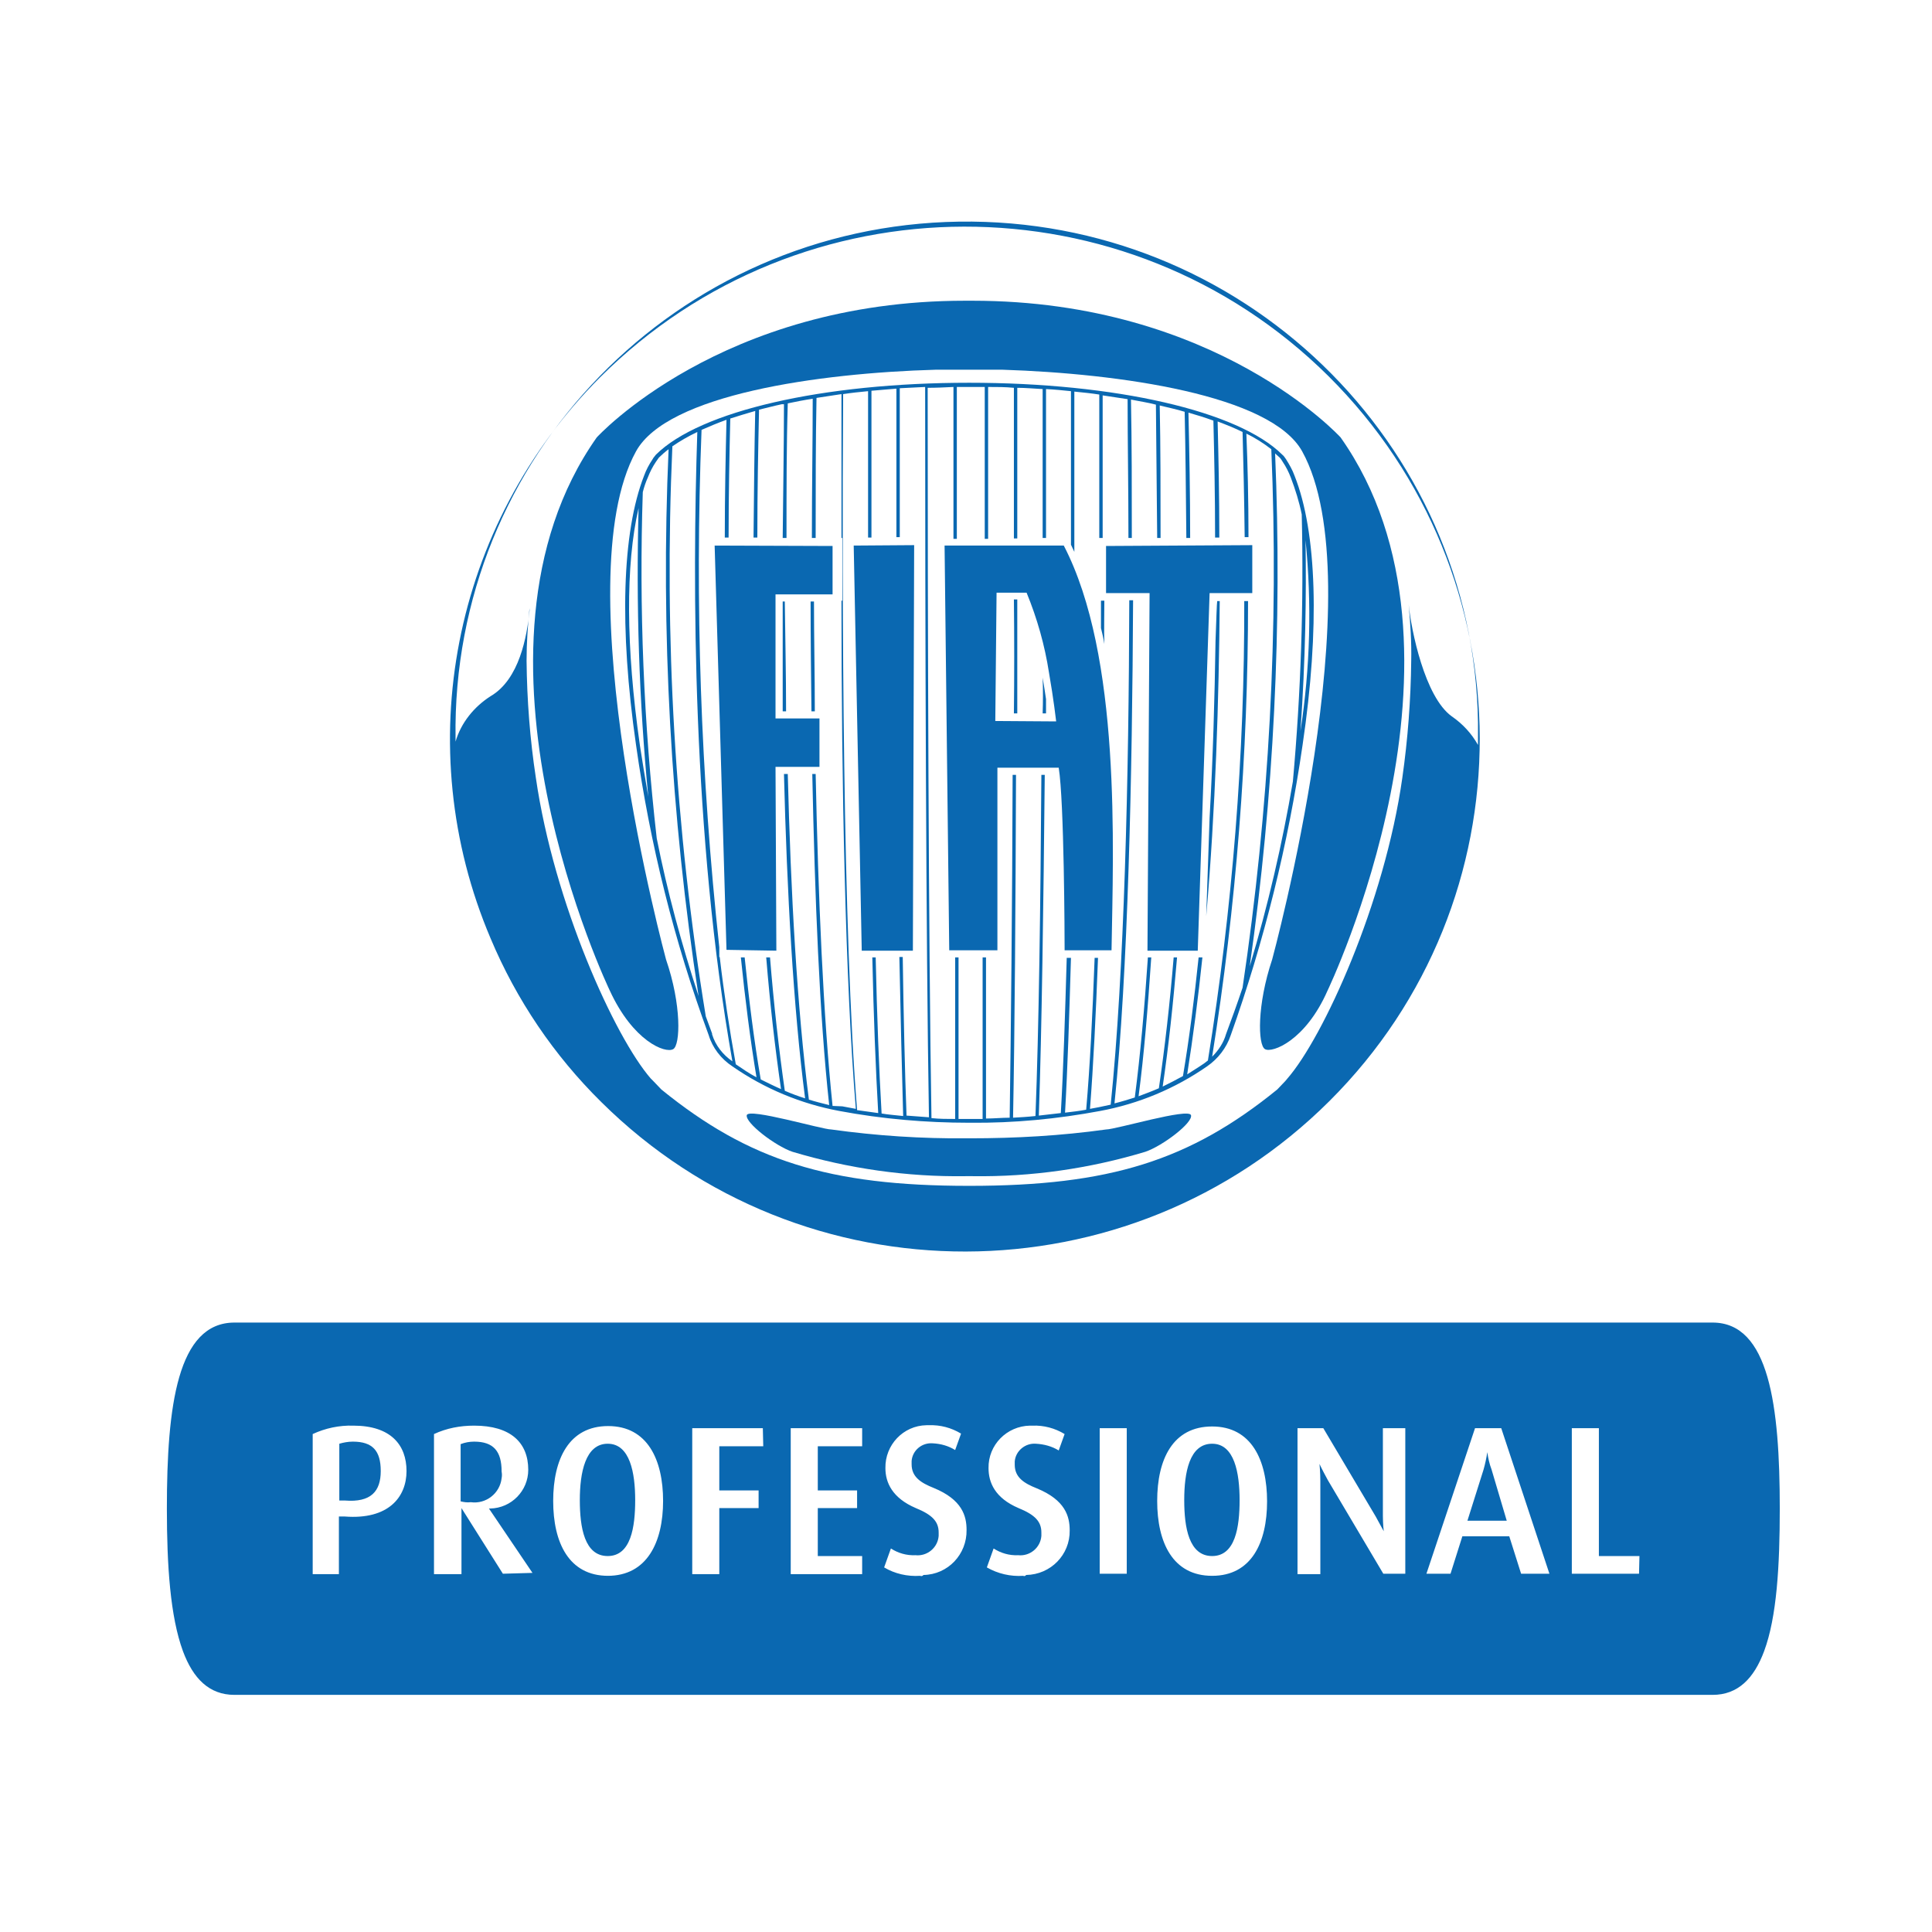 <svg width="140" height="140" viewBox="0 0 140 140" fill="none" xmlns="http://www.w3.org/2000/svg">
<g clip-path="url(#clip0_302_3142)">
<path d="M48.785 76.024C49.305 75.719 49.397 72.823 48.264 69.531C48.264 69.531 40.852 42.217 46.089 32.705C48.356 28.59 59.29 27.035 67.805 26.791H72.644C81.159 27.066 92.093 28.62 94.359 32.705C99.627 42.217 92.185 69.531 92.185 69.531C91.082 72.823 91.144 75.719 91.664 76.024C92.185 76.329 94.605 75.414 96.197 71.786C96.197 71.786 108.05 47.155 97.147 31.699C97.147 31.699 88.142 21.792 70.469 21.792H69.918C52.246 21.792 43.241 31.699 43.241 31.699C32.337 47.155 44.19 71.786 44.19 71.786C45.875 75.444 48.203 76.359 48.785 76.024Z" fill="#0A68B1"/>
<path d="M80.148 81.846C76.871 82.303 73.593 82.486 70.286 82.486H70.102C66.794 82.517 63.517 82.303 60.239 81.846C59.566 81.846 54.236 80.261 54.114 80.81C53.991 81.358 56.166 83.035 57.422 83.462C61.495 84.681 65.722 85.291 69.979 85.23H70.469C74.727 85.291 78.953 84.681 82.996 83.462C84.252 83.035 86.457 81.358 86.304 80.81C86.151 80.261 80.852 81.846 80.148 81.846Z" fill="#0A68B1"/>
<path d="M58.8 51.545H59.045C59.045 48.862 58.984 46.21 58.984 43.588H58.739C58.739 46.21 58.769 48.862 58.8 51.545Z" fill="#0A68B1"/>
<path d="M56.717 51.545H56.962C56.962 48.862 56.901 46.179 56.87 43.588H56.717V51.545Z" fill="#0A68B1"/>
<path d="M75.554 51.697H75.799V50.661C75.737 50.203 75.646 49.685 75.554 49.106C75.584 49.959 75.584 50.844 75.554 51.697Z" fill="#0A68B1"/>
<path d="M88.081 46.454C88.019 50.569 87.897 54.928 87.652 59.257C87.56 61.97 87.468 64.531 87.407 66.391C88.081 58.678 88.326 50.691 88.387 43.558H88.203C88.173 43.71 88.142 44.808 88.081 46.454Z" fill="#0A68B1"/>
<path d="M73.471 51.697H73.716C73.716 48.954 73.716 46.149 73.716 43.436H73.471C73.502 46.179 73.502 48.954 73.471 51.697Z" fill="#0A68B1"/>
<path d="M80.025 43.527H79.78C79.78 44.167 79.78 44.838 79.78 45.509C79.872 45.875 79.964 46.271 80.025 46.667C79.995 45.6 80.025 44.564 80.025 43.527Z" fill="#0A68B1"/>
<path d="M44.037 104.618C42.414 104.618 42.016 106.721 42.016 108.703C42.016 110.684 42.353 112.757 44.037 112.757C45.722 112.757 46.028 110.654 46.028 108.703C46.028 106.752 45.66 104.618 44.037 104.618Z" fill="#0A68B1"/>
<path d="M107.775 105.228C107.713 105.654 107.621 106.081 107.499 106.508L106.335 110.197H109.184L108.081 106.478C107.928 106.081 107.836 105.654 107.775 105.228Z" fill="#0A68B1"/>
<path d="M36.349 106.63C36.349 105.167 35.767 104.466 34.359 104.466C34.022 104.466 33.685 104.527 33.379 104.648V108.794C33.624 108.855 33.869 108.886 34.114 108.855C35.216 109.008 36.227 108.215 36.349 107.118C36.38 106.965 36.38 106.813 36.349 106.63Z" fill="#0A68B1"/>
<path d="M87.836 104.618C86.182 104.618 85.814 106.721 85.814 108.703C85.814 110.684 86.151 112.757 87.836 112.757C89.52 112.757 89.826 110.654 89.826 108.703C89.826 106.752 89.459 104.618 87.836 104.618Z" fill="#0A68B1"/>
<path d="M25.568 104.466C25.231 104.466 24.895 104.527 24.588 104.618V108.733H24.986C26.885 108.886 27.59 108.063 27.59 106.599C27.59 105.136 27.008 104.466 25.568 104.466Z" fill="#0A68B1"/>
<path d="M124.1 95.838H16.992C12.858 95.838 12.092 101.874 12.092 109.313C12.092 113.458 12.337 117.147 13.256 119.647C13.991 121.628 15.155 122.817 16.992 122.817H124.1C125.937 122.817 127.101 121.628 127.836 119.647C128.755 117.178 128.969 113.458 128.969 109.313C128.969 101.874 128.204 95.838 124.1 95.838ZM24.986 109.892H24.558V114.068H22.659V103.917C23.578 103.49 24.588 103.277 25.599 103.307C28.325 103.307 29.458 104.709 29.458 106.599C29.458 108.49 28.141 110.136 24.986 109.892ZM36.441 114.038L33.44 109.282V114.068H31.449V103.917C32.368 103.49 33.348 103.307 34.359 103.307C36.993 103.307 38.279 104.527 38.279 106.508C38.279 108.032 37.054 109.282 35.523 109.313C35.492 109.313 35.461 109.313 35.431 109.313L38.585 113.977L36.441 114.038ZM44.068 114.19C41.219 114.19 40.086 111.782 40.086 108.764C40.086 105.746 41.219 103.338 44.068 103.338C46.916 103.338 48.05 105.776 48.05 108.764C48.05 111.751 46.886 114.19 44.037 114.19H44.068ZM55.308 104.801H52.123V108.002H54.971V109.282H52.123V114.068H50.163V103.49H55.278L55.308 104.801ZM62.475 104.801H59.26V108.002H62.108V109.282H59.26V112.757H62.475V114.068H57.299V103.49H62.475V104.801ZM66.671 114.19C65.753 114.251 64.834 114.038 64.068 113.58L64.558 112.209C65.079 112.544 65.691 112.727 66.335 112.696C67.192 112.788 67.958 112.148 68.019 111.294C68.019 111.233 68.019 111.142 68.019 111.05C68.019 110.258 67.56 109.77 66.365 109.282C64.65 108.55 64.16 107.423 64.16 106.386C64.129 104.709 65.446 103.307 67.131 103.277C67.192 103.277 67.253 103.277 67.315 103.277C68.142 103.246 68.938 103.46 69.642 103.886L69.214 105.075C68.724 104.77 68.172 104.618 67.59 104.588C66.794 104.527 66.12 105.106 66.059 105.868C66.059 105.959 66.059 106.02 66.059 106.112C66.059 107.026 66.733 107.453 67.652 107.819C69.734 108.672 70.041 109.861 70.041 110.867C70.071 112.635 68.693 114.099 66.916 114.129C66.855 114.221 66.763 114.221 66.671 114.19ZM74.145 114.19C73.226 114.251 72.307 114.038 71.511 113.58L72.001 112.209C72.522 112.544 73.134 112.727 73.777 112.696C74.635 112.788 75.401 112.148 75.462 111.294C75.462 111.233 75.462 111.142 75.462 111.05C75.462 110.258 75.002 109.77 73.808 109.282C72.093 108.55 71.633 107.423 71.633 106.386C71.603 104.709 72.95 103.338 74.635 103.307C74.696 103.307 74.757 103.307 74.819 103.307C75.646 103.277 76.442 103.49 77.146 103.917L76.718 105.106C76.228 104.801 75.646 104.648 75.064 104.618C74.298 104.557 73.594 105.136 73.532 105.898C73.532 105.99 73.532 106.081 73.532 106.142C73.532 107.057 74.206 107.484 75.125 107.849C77.208 108.703 77.514 109.892 77.514 110.898C77.544 112.666 76.136 114.099 74.359 114.129C74.298 114.221 74.206 114.221 74.145 114.19ZM81.649 114.038H79.689V103.49H81.649V114.038ZM87.836 114.19C84.987 114.19 83.854 111.782 83.854 108.764C83.854 105.746 84.987 103.368 87.836 103.368C90.684 103.368 91.817 105.807 91.817 108.794C91.817 111.782 90.684 114.19 87.836 114.19ZM101.802 114.038H100.24L96.228 107.27C96.013 106.874 95.799 106.478 95.615 106.081C95.615 106.081 95.677 106.691 95.677 107.301V114.068H94.022V103.49H95.891L99.689 109.892C100.026 110.501 100.271 110.959 100.271 110.959C100.271 110.959 100.209 110.44 100.209 109.831V103.49H101.833V114.038H101.802ZM110.225 114.038L109.367 111.325H105.968L105.11 114.038H103.364L106.886 103.49H108.785L112.277 114.038H110.225ZM118.77 114.038H113.9V103.49H115.861V112.757H118.801L118.77 114.038Z" fill="#0A68B1"/>
<path d="M66.243 39.503L61.863 39.534L62.445 68.89H66.151L66.243 39.503Z" fill="#0A68B1"/>
<path d="M52.644 68.829L56.258 68.89L56.197 55.569H59.382V52.063H56.197V43.07H60.331V39.564L51.786 39.534L52.644 68.829Z" fill="#0A68B1"/>
<path d="M90.745 39.503L80.148 39.564V42.979H83.303L83.15 68.89H86.794L87.652 42.979H90.745V39.503Z" fill="#0A68B1"/>
<path d="M68.448 39.564L68.785 68.86H72.276V55.63H76.718C77.116 58.038 77.146 68.037 77.146 68.799V68.86H80.546C80.669 61.422 81.251 47.551 77.085 39.534H68.448V39.564ZM72.123 52.246L72.215 42.948H74.359H74.39C75.156 44.808 75.707 46.759 76.013 48.74C76.35 50.661 76.534 52.276 76.534 52.276L72.123 52.246Z" fill="#0A68B1"/>
<path d="M94.39 53.983C95.646 45.509 95.431 38.558 93.808 34.474C93.655 34.047 93.441 33.681 93.196 33.285C93.104 33.163 93.042 33.041 92.92 32.949C89.735 29.779 80.822 27.736 70.224 27.736C59.627 27.736 50.714 29.779 47.529 32.949C47.437 33.071 47.345 33.163 47.284 33.285C47.039 33.65 46.824 34.047 46.671 34.474C45.078 38.558 44.864 45.478 46.089 53.983C47.1 61.147 48.846 68.189 51.357 75.018C51.633 75.932 52.246 76.725 53.072 77.273C55.4 78.889 58.034 79.987 60.822 80.505C63.915 81.084 67.07 81.358 70.224 81.358H70.316C73.471 81.389 76.626 81.084 79.719 80.505C82.506 79.987 85.14 78.889 87.468 77.273C88.264 76.725 88.877 75.932 89.183 75.018C91.603 68.22 93.349 61.178 94.39 53.983ZM94.237 52.977C94.605 47.765 94.666 43.131 94.605 39.138C95.064 43.741 94.941 48.405 94.237 52.977ZM92.951 33.468C93.196 33.833 93.379 34.199 93.532 34.595C93.869 35.48 94.145 36.364 94.329 37.278C94.482 43.741 94.268 50.203 93.686 56.636C92.92 61.147 91.879 65.629 90.561 70.018C92.307 57.703 92.92 45.295 92.399 32.858L92.736 33.163C92.828 33.254 92.889 33.376 92.951 33.468ZM65.446 80.871C64.926 80.81 64.405 80.779 63.884 80.688C63.7 77.517 63.547 73.646 63.456 69.378H63.211C63.302 73.615 63.456 77.487 63.639 80.657L62.108 80.444C61.066 67.488 61.005 44.046 61.097 28.559C61.679 28.468 62.261 28.407 62.904 28.346C62.904 31.608 62.904 35.205 62.904 38.955H63.149C63.149 35.205 63.149 31.608 63.149 28.316C63.731 28.255 64.344 28.224 64.956 28.163C64.956 31.517 64.956 35.144 64.956 38.924H65.201C65.201 35.144 65.201 31.486 65.201 28.133C65.814 28.102 66.427 28.072 67.039 28.041C67.039 44.899 67.1 68.403 67.315 80.962L65.691 80.84C65.569 77.639 65.477 73.676 65.416 69.348H65.171C65.263 73.737 65.355 77.67 65.446 80.871ZM46.947 34.595C47.1 34.199 47.284 33.833 47.529 33.468C47.59 33.376 47.682 33.254 47.743 33.163C47.958 32.949 48.203 32.736 48.448 32.553C47.866 45.814 48.601 59.074 50.622 72.183C49.397 68.433 48.356 64.623 47.59 60.751C46.641 52.429 46.304 44.046 46.579 35.662C46.671 35.297 46.794 34.931 46.947 34.595ZM46.273 36.821C46.089 43.802 46.304 50.783 46.977 57.733C46.763 56.483 46.549 55.203 46.365 53.983C45.354 46.881 45.324 40.936 46.273 36.821ZM51.602 74.896L51.143 73.646C48.907 59.989 48.111 46.149 48.723 32.34C49.305 31.943 49.887 31.608 50.53 31.303C50.163 42.308 50.163 60.507 53.072 76.908C52.368 76.42 51.847 75.749 51.602 74.957V74.896ZM60.331 80.139C59.658 73.676 59.29 65.019 59.106 56.087H58.861C59.045 64.988 59.382 73.646 60.086 80.078C59.596 79.956 59.106 79.834 58.616 79.682C57.759 73.067 57.299 64.623 57.085 56.087H56.809C57.024 64.592 57.483 73.006 58.341 79.59C57.85 79.438 57.361 79.255 56.87 79.042C56.442 76.054 56.074 72.792 55.798 69.378H55.523C55.798 72.762 56.166 75.963 56.595 78.92C56.105 78.706 55.615 78.462 55.125 78.219C54.635 75.383 54.267 72.396 53.961 69.378H53.685C53.991 72.365 54.359 75.292 54.818 78.066C54.298 77.792 53.808 77.456 53.318 77.121C52.858 74.591 52.46 71.969 52.154 69.348H52.123V68.646C50.775 56.209 50.347 43.68 50.837 31.151C51.388 30.907 51.97 30.663 52.644 30.419C52.583 32.949 52.521 35.845 52.521 38.955H52.797C52.797 35.815 52.858 32.888 52.919 30.328C53.501 30.145 54.083 29.962 54.726 29.779C54.665 32.523 54.635 35.632 54.604 38.955H54.88C54.88 35.571 54.941 32.462 55.002 29.687C55.523 29.566 56.074 29.413 56.656 29.291H56.809C56.809 32.218 56.748 35.48 56.717 38.985H56.993C56.993 35.48 56.993 32.218 57.085 29.23C57.667 29.108 58.279 28.986 58.892 28.895C58.892 31.974 58.831 35.388 58.831 38.985H59.106C59.106 35.358 59.106 31.913 59.167 28.834C59.749 28.742 60.362 28.651 60.975 28.559C60.975 31.76 60.975 35.266 60.975 38.985H61.036V43.527H60.975C60.975 56.697 61.25 71.146 62.016 80.352L61.036 80.169L60.331 80.139ZM88.846 74.926C88.663 75.566 88.295 76.115 87.836 76.572C89.581 65.659 90.439 54.624 90.439 43.558H90.163C90.194 54.715 89.306 65.842 87.529 76.847L87.254 77.06C86.856 77.335 86.396 77.609 86.028 77.853C86.457 75.14 86.825 72.305 87.131 69.378H86.856C86.549 72.335 86.182 75.231 85.722 77.975C85.232 78.249 84.742 78.493 84.252 78.737C84.681 75.841 85.018 72.67 85.293 69.378H85.048C84.773 72.701 84.405 75.932 83.976 78.859C83.486 79.072 82.996 79.255 82.506 79.438C82.904 76.42 83.18 73.006 83.425 69.378H83.18C82.935 73.036 82.629 76.481 82.231 79.529C81.741 79.682 81.251 79.834 80.76 79.956C81.741 70.475 82.047 56.27 82.108 43.497H81.832C81.802 56.27 81.465 70.567 80.485 80.048C80.209 80.109 79.903 80.169 79.627 80.231L78.984 80.352C79.229 77.213 79.413 73.493 79.566 69.409H79.321C79.168 73.524 78.984 77.273 78.708 80.413C78.218 80.505 77.698 80.566 77.177 80.627C77.361 77.456 77.483 73.615 77.606 69.409H77.299C77.177 73.646 77.055 77.487 76.871 80.657C76.35 80.718 75.829 80.779 75.278 80.84C75.492 74.591 75.615 65.598 75.707 56.148H75.462C75.4 65.629 75.278 74.621 75.033 80.871C74.482 80.932 73.93 80.962 73.41 80.993C73.532 74.713 73.594 65.689 73.624 56.148H73.379C73.348 65.689 73.257 74.713 73.165 80.993C72.583 80.993 72.031 81.053 71.45 81.053C71.45 77.761 71.45 73.798 71.45 69.378H71.204C71.204 73.798 71.204 77.792 71.204 81.084H69.459C69.459 77.792 69.459 73.798 69.459 69.378H69.214C69.214 73.798 69.214 77.792 69.214 81.084C68.632 81.084 68.08 81.084 67.498 81.023C67.284 68.463 67.223 44.96 67.223 28.102C67.835 28.102 68.478 28.072 69.091 28.041C69.091 31.517 69.091 35.205 69.091 39.046H69.336C69.336 35.236 69.336 31.517 69.336 28.041H71.358C71.358 31.486 71.358 35.205 71.358 39.046H71.603C71.603 35.236 71.603 31.547 71.603 28.041C72.246 28.041 72.858 28.041 73.471 28.102C73.471 31.486 73.471 35.205 73.471 39.016H73.716C73.716 35.205 73.716 31.517 73.716 28.102C74.329 28.102 74.941 28.163 75.554 28.194C75.554 31.578 75.554 35.205 75.554 38.985H75.799C75.799 35.205 75.799 31.547 75.799 28.194C76.411 28.224 77.024 28.285 77.606 28.346C77.606 31.76 77.606 35.54 77.606 39.473L77.851 39.991C77.851 35.876 77.851 31.943 77.851 28.377C78.463 28.438 79.076 28.499 79.658 28.59C79.658 31.76 79.658 35.297 79.658 38.985H79.903C79.903 35.327 79.903 31.821 79.903 28.651C80.516 28.742 81.128 28.834 81.71 28.925C81.71 31.974 81.771 35.388 81.771 38.985H82.016C82.016 35.419 82.016 32.035 81.955 28.956C82.567 29.078 83.18 29.169 83.762 29.322C83.793 32.248 83.823 35.51 83.854 38.985H84.099C84.099 35.51 84.099 32.279 84.038 29.383C84.65 29.535 85.263 29.657 85.845 29.84C85.906 32.584 85.937 35.662 85.967 38.985H86.243C86.243 35.693 86.182 32.644 86.12 29.901C86.764 30.084 87.346 30.267 87.927 30.48C87.989 33.01 88.05 35.876 88.05 38.955H88.356C88.356 35.906 88.295 33.041 88.234 30.541C88.877 30.785 89.49 31.029 90.041 31.303C90.102 33.559 90.163 36.15 90.194 38.924H90.47C90.47 36.181 90.408 33.65 90.317 31.425C90.96 31.73 91.572 32.126 92.124 32.553C92.675 45.6 91.97 58.648 90.041 71.573C89.643 72.762 89.245 73.859 88.846 74.926Z" fill="#0A68B1"/>
<path d="M43.578 79.865C58.188 94.345 81.802 94.284 96.35 79.773C110.899 65.263 110.837 41.729 96.258 27.249C81.649 12.769 58.034 12.83 43.486 27.34C32.797 38.04 29.642 54.105 35.553 68.006C37.422 72.457 40.147 76.481 43.578 79.865ZM33.011 53.74C33.011 53.648 33.011 53.587 33.011 53.496C32.705 33.132 49.03 16.366 69.489 16.061C89.949 15.756 106.795 32.004 107.101 52.368C107.101 52.734 107.101 53.099 107.101 53.496V53.983C106.641 53.16 105.998 52.459 105.202 51.911C103.242 50.508 102.262 45.661 102.078 43.802C102.2 45.173 102.292 46.515 102.262 47.887C102.231 50.722 102.017 53.557 101.618 56.361C100.332 65.446 95.891 75.17 93.287 78.158L93.134 78.341L92.552 78.95C86.212 84.102 80.393 85.931 70.255 85.931H70.194C60.086 85.931 54.267 84.102 47.927 78.95L47.314 78.31L47.161 78.158C44.558 75.17 40.147 65.476 38.83 56.361C38.402 53.557 38.187 50.722 38.157 47.887C38.157 46.545 38.248 45.356 38.371 44.076V44.259C38.187 46.118 37.636 49.228 35.553 50.447C34.359 51.209 33.409 52.368 33.011 53.74Z" fill="#0A68B1"/>
</g>
<defs>
<clipPath id="clip0_302_3142">
<rect width="117" height="107" fill="white" transform="translate(12 16)"/>
</clipPath>
</defs>
</svg>
